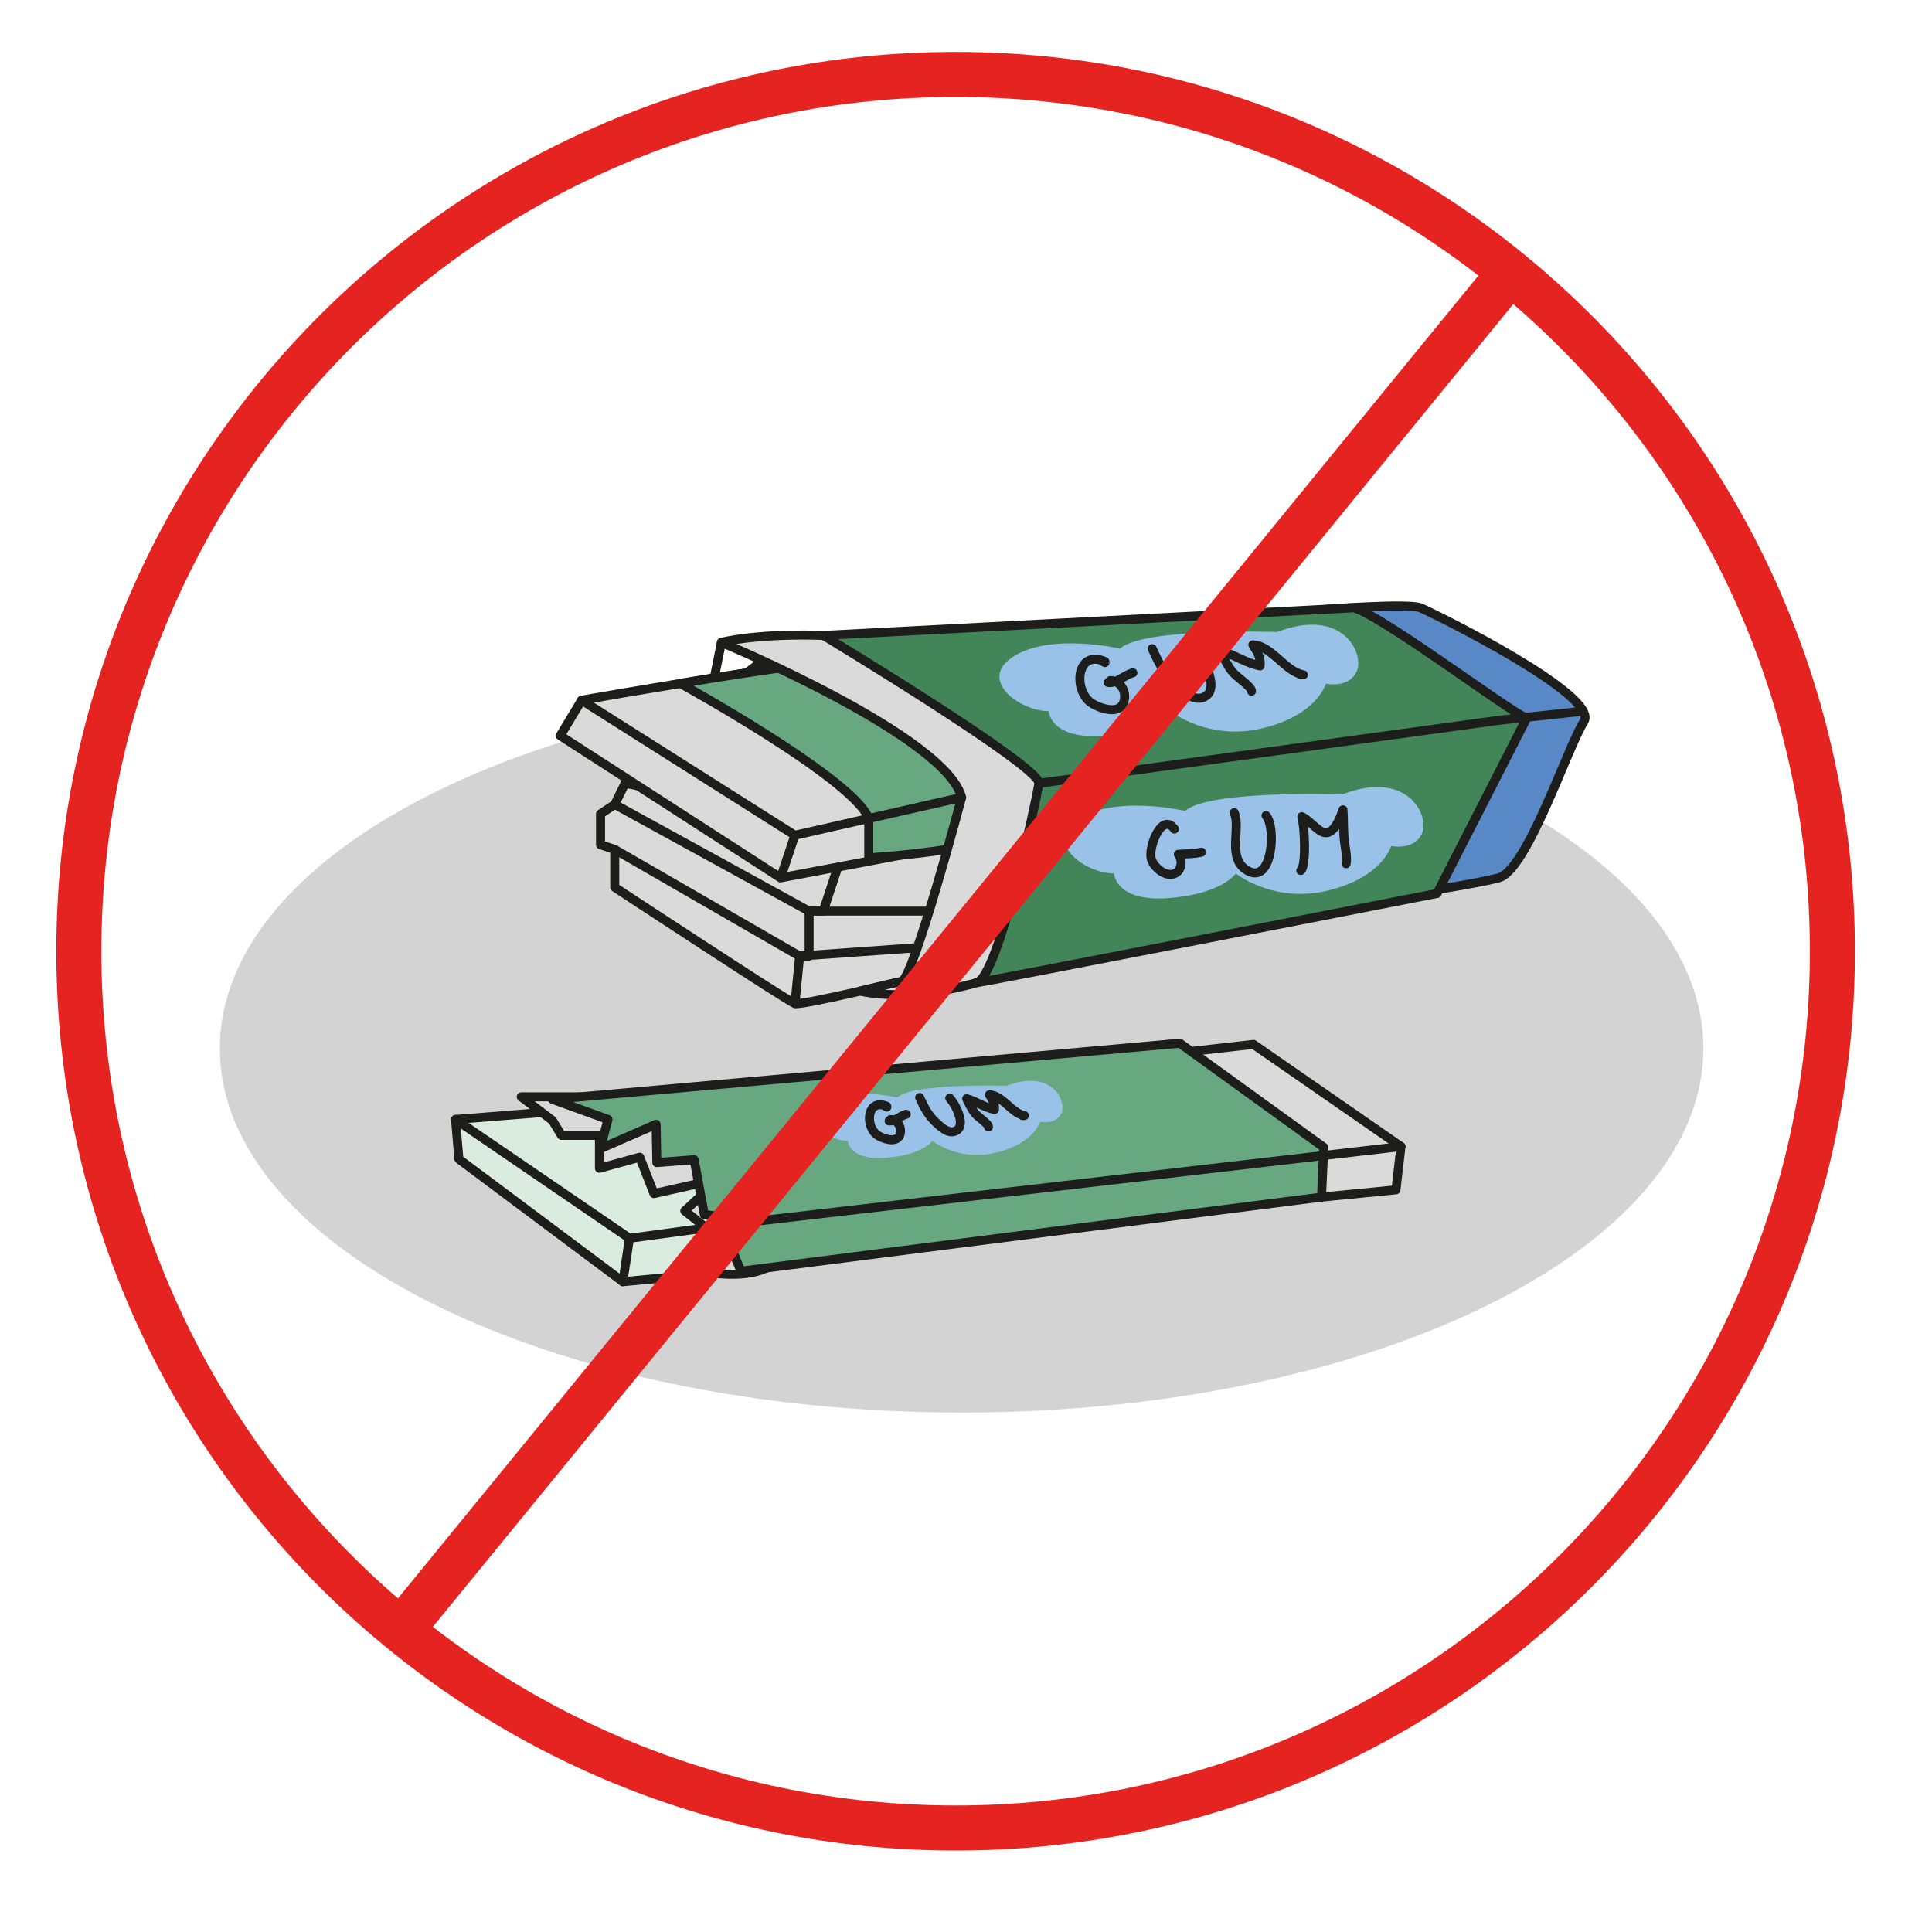 <svg xmlns="http://www.w3.org/2000/svg" viewBox="0 0 285.83 283.32"><defs><clipPath id="a" clipPathUnits="userSpaceOnUse"><path d="M0 212.49h214.37V0H0z"/></clipPath><clipPath id="b" clipPathUnits="userSpaceOnUse"><path d="M0 212.49h214.37V0H0z"/></clipPath></defs><g clip-path="url(#a)" transform="matrix(1.333 0 0 -1.333 0 283.32)"><path d="M189.05 96.17c0-22.31-36.86-40.4-82.33-40.4-45.46 0-82.32 18.09-82.32 40.4 0 22.32 36.86 40.4 82.32 40.4 45.47 0 82.33-18.08 82.33-40.4" fill="#d3d3d3"/><path d="M78.77 134.83l1.3 6.42h7.36z" fill="none" stroke="#1d1d1b" stroke-linecap="round" stroke-linejoin="round" stroke-miterlimit="10"/><path d="M68.23 118.26v-4.2s19.2-12.63 19.99-12.9c.78-.25 13.67 2.9 13.67 2.9l4.83 14.18-37.34 7.37-1.15-2.35-1.58-1.05v-3.42z" fill="#dadada"/><path d="M68.23 118.26v-4.2s19.2-12.63 19.99-12.9c.78-.25 13.67 2.9 13.67 2.9l4.83 14.18-37.34 7.37-1.15-2.35-1.58-1.05v-3.42z" fill="none" stroke="#1d1d1b" stroke-linecap="round" stroke-linejoin="round" stroke-miterlimit="10"/><path d="M92.99 116.31l-1.62-4.88H89.8v-5h-1.05l-.52-5.26" fill="none" stroke="#1d1d1b" stroke-linecap="round" stroke-linejoin="round" stroke-miterlimit="10"/><path d="M68.23 123.26l21.56-11.84h14.56" fill="none" stroke="#1d1d1b" stroke-linecap="round" stroke-linejoin="round" stroke-miterlimit="10"/><path d="M68.23 118.26l20.51-11.83 14.28 1.02" fill="none" stroke="#1d1d1b" stroke-linecap="round" stroke-linejoin="round" stroke-miterlimit="10"/><path d="M64.55 134.83s34.19 6.05 35.24 4.74c1.05-1.32 13.94-13.94 13.94-13.94l-2.1-5.79-25-4.73-24.45 15.78z" fill="#dadada"/><path d="M64.55 134.83s34.19 6.05 35.24 4.74c1.05-1.32 13.94-13.94 13.94-13.94l-2.1-5.79-25-4.73-24.45 15.78zM88.22 119.84l-1.58-4.73" fill="none" stroke="#1d1d1b" stroke-linecap="round" stroke-linejoin="round" stroke-miterlimit="10"/><path d="M64.55 134.83l23.67-14.99 25.5 5.79" fill="none" stroke="#1d1d1b" stroke-linecap="round" stroke-linejoin="round" stroke-miterlimit="10"/><path d="M75.5 136.69s19.22-10.57 20.92-14.99v-4.36s11.93.73 13.89 2.5c1.96 1.77-13.84 19.9-17.4 19.43a455.3 455.3 0 01-17.4-2.58" fill="#68a880"/><path d="M75.5 136.69s19.22-10.57 20.92-14.99v-4.36s11.93.73 13.89 2.5c1.96 1.77-13.84 19.9-17.4 19.43a455.3 455.3 0 01-17.4-2.58z" fill="none" stroke="#1d1d1b" stroke-linecap="round" stroke-linejoin="round" stroke-miterlimit="10"/><path d="M80.06 141.25s24.93-10.38 26.67-17.21c0 0-5.36-20.16-6.67-20.42-1.32-.26-4.56-1.07-4.56-1.07s5.78-1.64 15.52 1.75c5.3 1.85 7.97 18.66 8.23 21.3 0 0-16.53 15.47-23.67 16.15-7.14.67-12.89.14-15.52-.5" fill="#dadada"/><path d="M80.06 141.25s24.93-10.38 26.67-17.21c0 0-5.36-20.16-6.67-20.42-1.32-.26-4.56-1.07-4.56-1.07s5.78-1.64 15.52 1.75c5.3 1.85 7.97 18.66 8.23 21.3 0 0-16.53 15.47-23.67 16.15-7.14.67-12.89.14-15.52-.5z" fill="none" stroke="#1d1d1b" stroke-linecap="round" stroke-linejoin="round" stroke-miterlimit="10"/><path d="M147.37 144.94s8.96.67 10.27.15c1.32-.53 20-9.73 18.15-12.63-1.84-2.89-6.31-16.56-9.47-17.35-3.15-.8-9.73-1.73-9.73-1.73z" fill="#5888c6"/><path d="M147.37 144.94s8.96.67 10.27.15c1.32-.53 20-9.73 18.15-12.63-1.84-2.89-6.31-16.56-9.47-17.35-3.15-.8-9.73-1.73-9.73-1.73z" fill="none" stroke="#1d1d1b" stroke-linecap="round" stroke-linejoin="round" stroke-miterlimit="10"/><path d="M150.28 145.09l-58.9-3.07s24.19-14.6 23.92-16.41c-.26-1.82-4.5-21.52-6.88-22.11-2.38-.6 51.07 9.88 51.07 9.88l10 19.56c.26-1.05-15.57 11.01-19.2 12.15" fill="#428559"/><path d="M150.28 145.09l-58.9-3.07s24.19-14.6 23.92-16.41c-.26-1.82-4.5-21.52-6.88-22.11-2.38-.6 51.07 9.88 51.07 9.88l10 19.56c.26-1.05-15.57 11.01-19.2 12.15zM115.3 125.6l51.2 7.02M96.42 121.7l10.3 2.34M175.7 133.61l-9.2-.99" fill="none" stroke="#1d1d1b" stroke-linecap="round" stroke-linejoin="round" stroke-miterlimit="10"/><path d="M50.56 88.3l.37-4.4 18.2-13.61 15.27 1.45-1.27 13.22-13.26 4.88z" fill="#daecdf"/><path d="M50.56 88.3l.37-4.4 18.2-13.61 15.27 1.45-1.27 13.22-13.26 4.88z" fill="none" stroke="#1d1d1b" stroke-linecap="round" stroke-linejoin="round" stroke-miterlimit="10"/><path d="M50.56 88.3l19.3-13.19 22.52 3.03M69.13 70.29l.73 4.82" fill="none" stroke="#1d1d1b" stroke-linecap="round" stroke-linejoin="round" stroke-miterlimit="10"/><path d="M64.47 90.81h-6.62l3.46-2.62 1.01-1.66h4.21v-3.65L71 84.11l1.58-4.04 7.27 1.63L76 78.15l3.85-3.04-2-3.65s8.95-2.01 9.6 3.65c.65 5.66-4.33 13.19-4.33 13.19z" fill="#dadada"/><path d="M64.47 90.81h-6.62l3.46-2.62 1.01-1.66h4.21v-3.65L71 84.11l1.58-4.04 7.27 1.63L76 78.15l3.85-3.04-2-3.65s8.95-2.01 9.6 3.65c.65 5.66-4.33 13.19-4.33 13.19z" fill="none" stroke="#1d1d1b" stroke-linecap="round" stroke-linejoin="round" stroke-miterlimit="10"/><path d="M146.67 79.68l8.26.81.56 4.8-16.37 11.34-9.75-1.1z" fill="#dadada"/><path d="M146.67 79.68l8.26.81.56 4.8-16.37 11.34-9.75-1.1z" fill="none" stroke="#1d1d1b" stroke-linecap="round" stroke-linejoin="round" stroke-miterlimit="10"/><path d="M61.31 90.53l6.17-2.23-.87-3.25 6.21 2.71.08-4.25 4.14.32 1.13-6.09 5.73-.73-2.68-3.12 1.02-2.43 64.43 8.22.25 5.53-15.98 11.55z" fill="#68a880"/><path d="M61.31 90.53l6.17-2.23-.87-3.25 6.21 2.71.08-4.25 4.14.32 1.13-6.09 5.73-.73-2.68-3.12 1.02-2.43 64.43 8.22.25 5.53-15.98 11.55zM83.9 77l71.59 8.29" fill="none" stroke="#1d1d1b" stroke-linecap="round" stroke-linejoin="round" stroke-miterlimit="10"/><path d="M141.72 142.4s-14.8.52-17.42-1.85c0 0-7.52 1.76-11.71-.8-4.2-2.55.47-6.11 3.8-6.14 0 0 .15-3.18 6.1-2.72 5.93.46 7.43 2.72 7.43 2.72s4.2-3.38 10.3-1.87c6.09 1.51 6.88 4.94 6.96 4.9l-.08.04c.08-.04 2.61-.56 3.48 1.36.87 1.92-1.5 7.18-8.86 4.35" fill="#9ac2e9"/><path d="M122.53 139.05c0 .01.18-.17.1.08-3.28 1.38-3.54-3.4-1.39-4.68.85-.51 2.83-1.22 3.41 0 .53 1.08-.2 2.6-1.43 2.56l-.22-.22c.97-.09 1.86.88 2.74 1.08M127.88 140.55c.64-1.4 1.32-2.82 2.57-3.97.7-.64 1.83-1.76 2.9-1.5 2.29.58.27 4.38-.65 5.36M138.9 135.83c.02.52-1.63 1.54-2.14 2.17-.54.67-.96 1.58-1.35 2.34 1.53-.42 2.89-1.41 4.44-1.7.13.88-.35 1.63-.8 2.34 2.1-.1 3.6-3 5.6-3.33h-.28" fill="none" stroke="#1d1d1b" stroke-linecap="round" stroke-linejoin="round" stroke-miterlimit="10"/><path d="M148.96 124.37s-14.8.53-17.42-1.83c0 0-7.52 1.75-11.71-.8-4.2-2.56.47-6.12 3.8-6.14 0 0 .16-3.19 6.1-2.73 5.93.46 7.43 2.73 7.43 2.73s4.2-3.39 10.3-1.88c6.09 1.52 6.88 4.94 6.96 4.9l-.08.04c.08-.03 2.61-.55 3.48 1.37.87 1.91-1.5 7.17-8.86 4.34" fill="#9ac2e9"/><path d="M130.34 120.53c-1.39 1.97-2.99-2.14-2.54-3.4.29-.83 1.33-1.72 2.22-1.63 1.04.1 1.37 1.41.76 2.23.87.05 1.82.04 2.56.23M136.98 122.35c.78-1.83-.88-5.11 1.5-6.45 2.73-1.54 3.19 4.78 2.03 6.13M144.37 115.93c.64.48.43 4.96.11 5.97.79-.32 1.8-1.68 2.58-1.78 1.04-.13 1.74 1.77 1.99 2.54.08-1.06.03-2.14.13-3.2.08-.86.38-2.05.22-2.78" fill="none" stroke="#1d1d1b" stroke-linecap="round" stroke-linejoin="round" stroke-miterlimit="10"/><path d="M111.66 92.02s-10.27.36-12.08-1.28c0 0-5.21 1.22-8.12-.55-2.9-1.77.33-4.24 2.63-4.26 0 0 .11-2.2 4.23-1.89 4.12.32 5.16 1.89 5.16 1.89s2.91-2.35 7.13-1.3c4.23 1.05 4.78 3.43 4.83 3.4l-.05.03c.05-.03 1.81-.39 2.42.94.6 1.33-1.05 4.98-6.15 3.02" fill="#9ac2e9"/><path d="M98.36 89.7c0 .01.12-.11.06.06-2.27.95-2.45-2.36-.96-3.25.59-.36 1.96-.84 2.37 0 .36.75-.15 1.8-1 1.78l-.15-.15c.68-.07 1.29.6 1.9.74M102.07 90.74c.44-.97.91-1.95 1.78-2.75.48-.44 1.27-1.22 2-1.04 1.6.4.2 3.03-.44 3.71M109.71 87.47c0 .36-1.14 1.07-1.49 1.5-.38.47-.67 1.1-.93 1.63 1.06-.3 2-.98 3.08-1.19.08.62-.25 1.13-.56 1.63 1.46-.07 2.5-2.08 3.88-2.31h-.2" fill="none" stroke="#1d1d1b" stroke-linecap="round" stroke-linejoin="round" stroke-miterlimit="10"/></g><g clip-path="url(#b)" transform="matrix(1.333 0 0 -1.333 0 283.32)"><path d="M203.37 106.97c0-53.74-43.57-97.31-97.3-97.31-53.75 0-97.32 43.57-97.32 97.31s43.57 97.31 97.31 97.31 97.31-43.57 97.31-97.31zM167.59 182.3L44.53 31.64" fill="none" stroke="#e52320" stroke-width="5" stroke-linecap="round" stroke-miterlimit="10"/></g></svg>